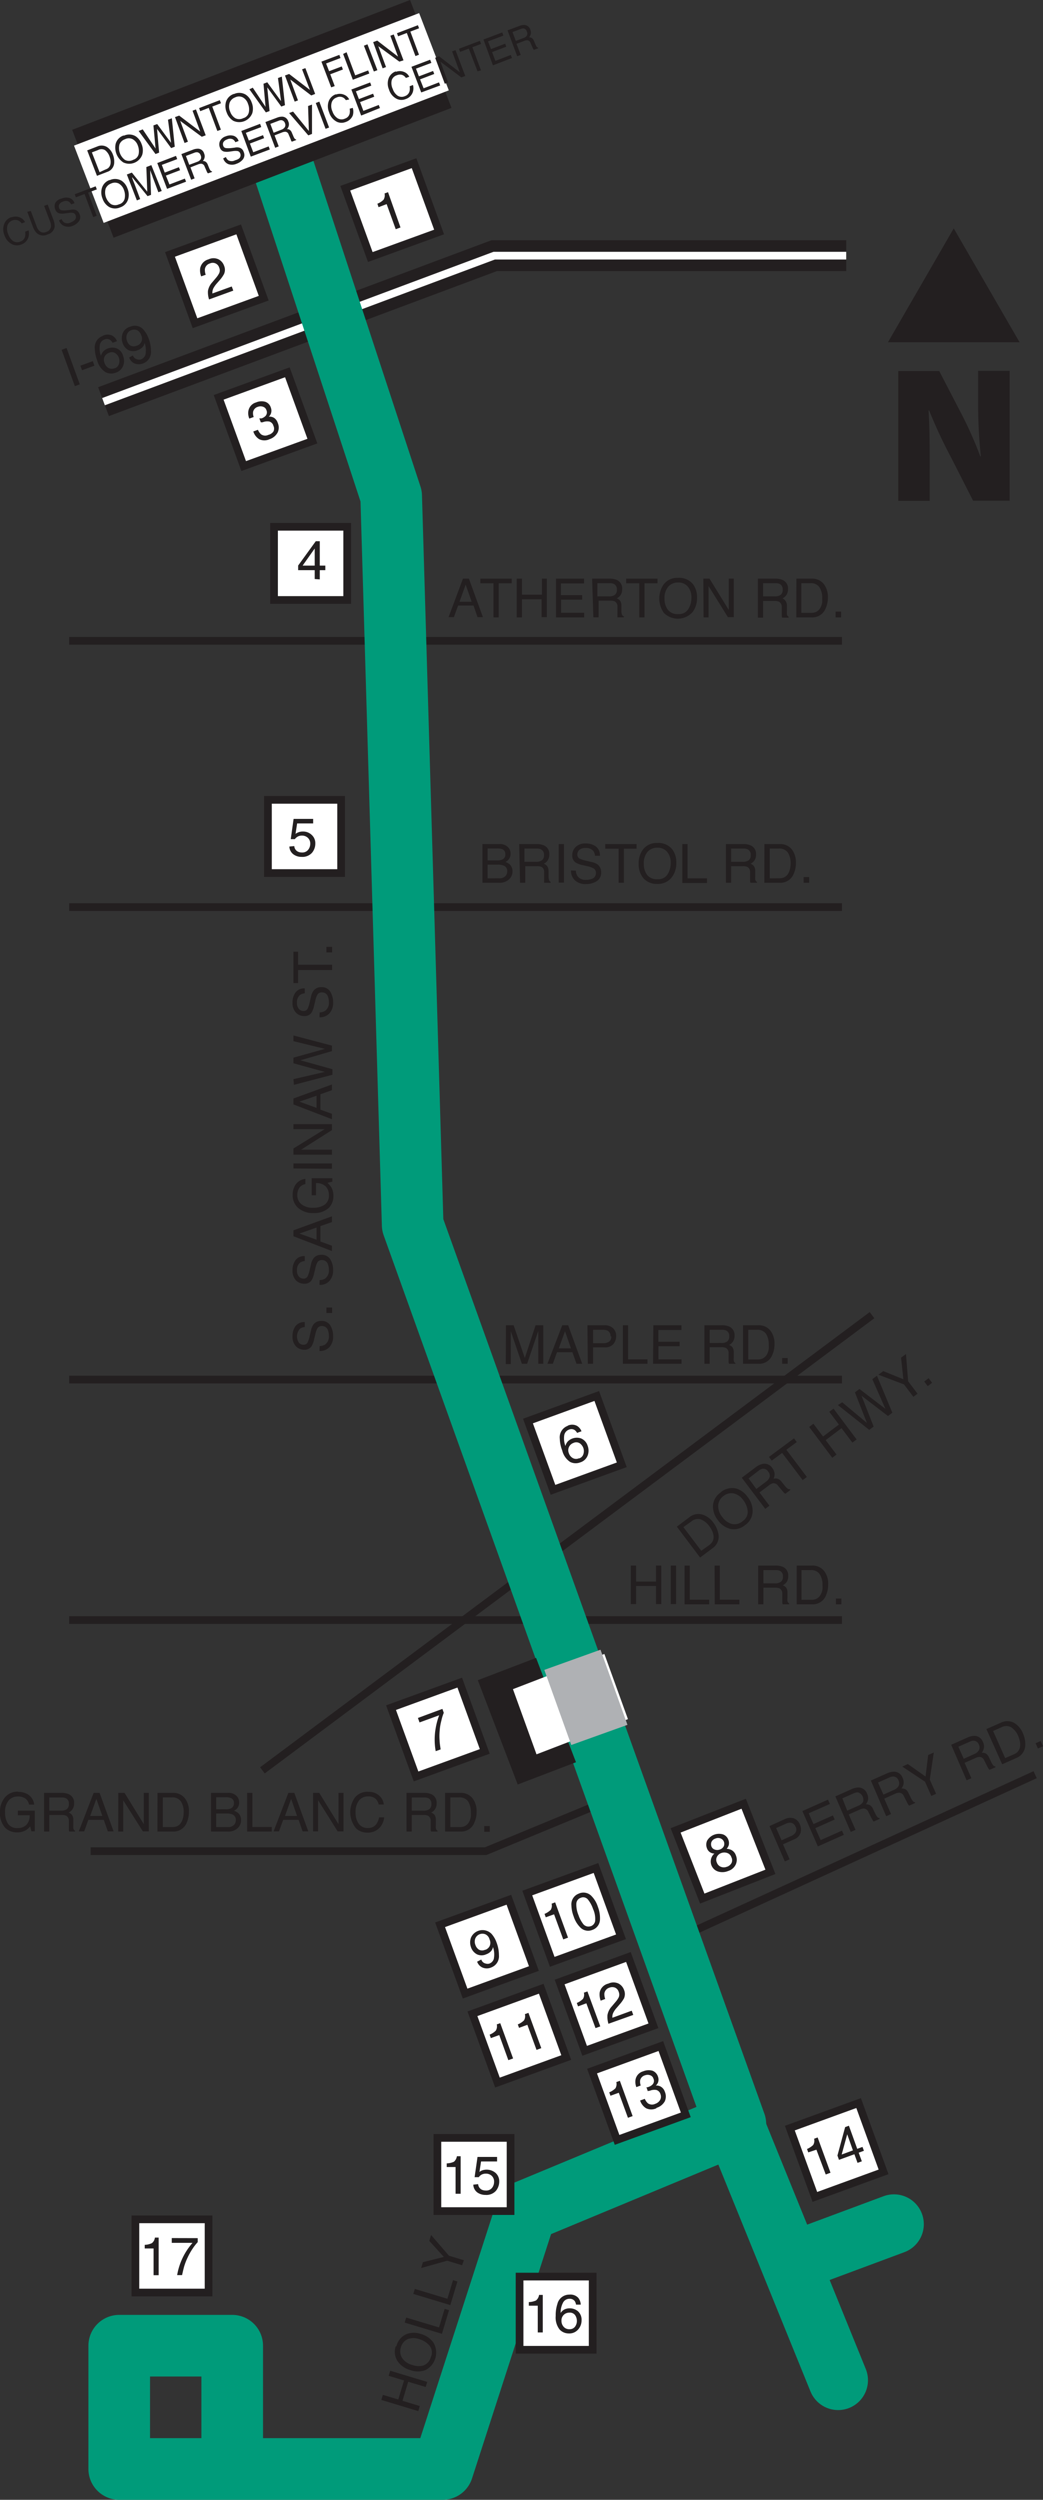 <svg xmlns="http://www.w3.org/2000/svg" xmlns:xlink="http://www.w3.org/1999/xlink" viewBox="0 0 135.42 324.44"><rect x="0" y="0" width="135.42" height="324.44" fill="#333333" stroke="none"/><defs><style>.cls-1,.cls-10,.cls-2,.cls-4,.cls-5,.cls-6,.cls-8{fill:none;}.cls-10,.cls-2,.cls-4,.cls-7,.cls-8{stroke:#231f20;}.cls-10,.cls-11,.cls-2,.cls-4,.cls-5,.cls-7,.cls-8{stroke-miterlimit:3.86;}.cls-11,.cls-3{fill:#231f20;}.cls-4{stroke-width:4px;}.cls-5{stroke:#fff;}.cls-12,.cls-6{stroke:#009b7a;stroke-linecap:round;stroke-linejoin:round;}.cls-6{stroke-width:8px;}.cls-12,.cls-7,.cls-9{fill:#fff;}.cls-8{stroke-width:15px;}.cls-10{stroke-width:8.1px;}.cls-11{stroke:#afb1b4;}.cls-11,.cls-12{stroke-width:7.75px;}.cls-13{clip-path:url(#clip-path);}</style><clipPath id="clip-path"><rect class="cls-1" x="115.29" y="29.64" width="17.09" height="35.34"/></clipPath></defs><title>Map-8_web</title><g id="Layer_2" data-name="Layer 2"><g id="Layer_1-2" data-name="Layer 1"><line class="cls-2" x1="8.98" y1="83.17" x2="109.32" y2="83.17"/><line class="cls-2" x1="8.98" y1="117.73" x2="109.32" y2="117.73"/><line class="cls-2" x1="8.98" y1="179.05" x2="109.32" y2="179.05"/><line class="cls-2" x1="8.98" y1="210.26" x2="109.32" y2="210.26"/><line class="cls-2" x1="113.22" y1="170.69" x2="34.07" y2="229.77"/><polyline class="cls-2" points="11.77 240.26 63.05 240.26 79.22 233.57"/><path class="cls-3" d="M85.31,109.41a2.29,2.29,0,0,1,2,.86,2.77,2.77,0,0,1,.5,1.7,3,3,0,0,1-.57,1.87,2.25,2.25,0,0,1-1.91.88,2.28,2.28,0,0,1-1.82-.77,2.84,2.84,0,0,1-.59-1.86,3,3,0,0,1,.5-1.75,2.18,2.18,0,0,1,1.92-.93Zm.07,4.7a1.41,1.41,0,0,0,1.3-.64,2.75,2.75,0,0,0,.4-1.49,2.09,2.09,0,0,0-.46-1.42,1.58,1.58,0,0,0-1.27-.54,1.67,1.67,0,0,0-1.27.53,2.27,2.27,0,0,0-.49,1.58,2.31,2.31,0,0,0,.42,1.41,1.59,1.59,0,0,0,1.37.57Z"/><path class="cls-3" d="M88.59,109.55h.68V114h2.52v.6h-3.2Z"/><path class="cls-3" d="M94.25,109.55h2.28a2.24,2.24,0,0,1,.93.17,1.18,1.18,0,0,1,.7,1.18,1.24,1.24,0,0,1-.71,1.2,1,1,0,0,1,.44.32,1.1,1.1,0,0,1,.17.63l0,.67a2.83,2.83,0,0,0,0,.43.42.42,0,0,0,.22.31v.11h-.83a.38.38,0,0,1-.06-.17q0-.11,0-.39l0-.84a.72.72,0,0,0-.36-.66,1.45,1.45,0,0,0-.59-.09H94.93v2.15h-.68Zm2.21,2.3a1.25,1.25,0,0,0,.74-.19.8.8,0,0,0,.27-.69.75.75,0,0,0-.38-.73,1.2,1.2,0,0,0-.54-.11H94.93v1.72Z"/><path class="cls-3" d="M99.25,109.55h2a1.89,1.89,0,0,1,1.59.73,2.79,2.79,0,0,1,.5,1.7,3.39,3.39,0,0,1-.3,1.45,1.83,1.83,0,0,1-1.8,1.14h-2Zm1.88,4.44a1.71,1.71,0,0,0,.55-.07,1.26,1.26,0,0,0,.64-.51,2.31,2.31,0,0,0,.28-.78,2.55,2.55,0,0,0,.05-.53,2.51,2.51,0,0,0-.36-1.45,1.34,1.34,0,0,0-1.17-.52H99.94V114Z"/><path class="cls-3" d="M104.34,113.83h.72v.74h-.72Z"/><line class="cls-2" x1="88.14" y1="251.51" x2="134.4" y2="230.33"/><polyline class="cls-1" points="56.48 320.34 97.48 320.34 97.48 281.34"/><polyline class="cls-4" points="13.44 52.13 64.17 33.18 109.87 33.18"/><polyline class="cls-5" points="13.44 52.13 64.17 33.18 109.87 33.18"/><polyline class="cls-6" points="34.91 16.09 50.79 64.39 53.58 158.98 95.48 275.68 68.31 286.97 57.48 320.44 15.48 320.44 15.48 304.44 30.15 304.44 30.15 319.11"/><polygon class="cls-7" points="102.55 276.2 111.48 272.95 114.72 281.88 105.8 285.13 102.55 276.2 102.55 276.2"/><path class="cls-3" d="M104.94,279.35l-.16-.44a2.59,2.59,0,0,0,.8-.52,1.07,1.07,0,0,0,.12-.81l.46-.17,1.67,4.58-.62.23L106,279Z"/><path class="cls-3" d="M111.34,280.71l-.41-1.12-2,.73-.2-.56,1-3.69.49-.18,1.08,3,.68-.25.19.5-.68.25.41,1.12Zm-.6-1.62L110,277l-.72,2.63Z"/><path class="cls-3" d="M60.11,75.1h.77l1.82,5H62l-.52-1.51h-2l-.55,1.51h-.69Zm1.13,3-.78-2.22-.8,2.22Z"/><path class="cls-3" d="M66.44,75.1v.6H64.75v4.43h-.68V75.7h-1.7v-.6Z"/><path class="cls-3" d="M67.09,75.1h.68v2.08h2.59V75.1H71v5h-.68V77.78H67.77v2.35h-.68Z"/><path class="cls-3" d="M72.19,75.1h3.64v.62h-3v1.52h2.76v.59H72.85v1.7h3v.6H72.19Z"/><path class="cls-3" d="M76.88,75.1h2.28a2.31,2.31,0,0,1,.93.17,1.2,1.2,0,0,1,.69,1.19,1.4,1.4,0,0,1-.18.74,1.45,1.45,0,0,1-.52.46,1.06,1.06,0,0,1,.44.31,1.11,1.11,0,0,1,.16.63l0,.68a1.53,1.53,0,0,0,.05.43A.41.41,0,0,0,81,80v.12h-.83a.69.69,0,0,1,0-.17,2.22,2.22,0,0,1,0-.4l0-.84a.72.72,0,0,0-.36-.66,1.42,1.42,0,0,0-.59-.09h-1.5v2.16h-.68Zm2.21,2.3a1.22,1.22,0,0,0,.73-.19.77.77,0,0,0,.27-.69.74.74,0,0,0-.38-.73,1.16,1.16,0,0,0-.54-.1H77.56V77.4Z"/><path class="cls-3" d="M85.37,75.1v.6H83.68v4.43H83V75.7H81.3v-.6Z"/><path class="cls-3" d="M88,75a2.3,2.3,0,0,1,2,.85,2.82,2.82,0,0,1,.5,1.71,3,3,0,0,1-.57,1.87,2.56,2.56,0,0,1-3.74.11,3.24,3.24,0,0,1-.08-3.61A2.18,2.18,0,0,1,88,75Zm.07,4.7a1.42,1.42,0,0,0,1.3-.65,2.71,2.71,0,0,0,.4-1.48,2.12,2.12,0,0,0-.46-1.43,1.58,1.58,0,0,0-1.27-.54,1.64,1.64,0,0,0-1.27.54,2.23,2.23,0,0,0-.49,1.58,2.3,2.3,0,0,0,.42,1.4,1.57,1.57,0,0,0,1.37.58Z"/><path class="cls-3" d="M91.32,75.1h.8l2.5,4.06V75.1h.65v5h-.76L92,76.07v4.06h-.65Z"/><path class="cls-3" d="M98.4,75.1h2.28a2.24,2.24,0,0,1,.93.17,1.19,1.19,0,0,1,.7,1.19,1.31,1.31,0,0,1-.19.74,1.37,1.37,0,0,1-.52.46A1,1,0,0,1,102,78a1.1,1.1,0,0,1,.17.63l0,.68a3,3,0,0,0,0,.43.4.4,0,0,0,.22.3v.12h-.83a.43.43,0,0,1-.06-.17c0-.07,0-.2,0-.4l0-.84a.74.74,0,0,0-.36-.66,1.45,1.45,0,0,0-.59-.09H99.08v2.16H98.4Zm2.21,2.3a1.25,1.25,0,0,0,.74-.19.77.77,0,0,0,.27-.69.76.76,0,0,0-.38-.73,1.21,1.21,0,0,0-.54-.1H99.08V77.4Z"/><path class="cls-3" d="M103.4,75.1h2a1.9,1.9,0,0,1,1.59.74,2.77,2.77,0,0,1,.5,1.7,3.37,3.37,0,0,1-.3,1.44,1.84,1.84,0,0,1-1.8,1.15h-2Zm1.88,4.44a1.71,1.71,0,0,0,.55-.07,1.26,1.26,0,0,0,.64-.51,2.16,2.16,0,0,0,.28-.78,3.38,3.38,0,0,0,0-.53,2.47,2.47,0,0,0-.36-1.44,1.31,1.31,0,0,0-1.17-.52h-1.18v3.85Z"/><path class="cls-3" d="M108.49,79.38h.72v.75h-.72Z"/><polygon class="cls-7" points="76.87 268.8 85.8 265.55 89.04 274.48 80.12 277.73 76.87 268.8 76.87 268.8"/><path class="cls-3" d="M79.26,272l-.16-.44a2.59,2.59,0,0,0,.8-.52,1.07,1.07,0,0,0,.12-.81l.46-.17,1.66,4.58-.61.22-1.19-3.25Z"/><path class="cls-3" d="M85.23,273.62a1.53,1.53,0,0,1-1.35,0,1.83,1.83,0,0,1-.77-1l.61-.22a1.6,1.6,0,0,0,.4.58.94.94,0,0,0,.95.07,1.15,1.15,0,0,0,.64-.51.88.88,0,0,0,.05-.73.8.8,0,0,0-.54-.56,1.56,1.56,0,0,0-.87.11l-.12,0-.12.05-.18-.51.15,0,.13-.05a1.25,1.25,0,0,0,.5-.3.67.67,0,0,0,.13-.77.65.65,0,0,0-.43-.44.94.94,0,0,0-.64,0,.87.87,0,0,0-.66.68,1.47,1.47,0,0,0,.08.65l-.57.21a1.91,1.91,0,0,1-.11-.95,1.37,1.37,0,0,1,1-1.1,1.82,1.82,0,0,1,1.2-.08,1.2,1.2,0,0,1,.72.77,1.08,1.08,0,0,1,0,.77,1.13,1.13,0,0,1-.28.39,1.07,1.07,0,0,1,.71.18,1.19,1.19,0,0,1,.46.62,1.54,1.54,0,0,1,0,1.23,1.82,1.82,0,0,1-1.08.86Z"/><polygon class="cls-7" points="72.66 257.24 81.59 253.99 84.84 262.92 75.91 266.17 72.66 257.24 72.66 257.24"/><path class="cls-3" d="M75.05,260.4l-.16-.44a2.58,2.58,0,0,0,.8-.53,1.05,1.05,0,0,0,.12-.81l.46-.16L77.94,263l-.62.22L76.13,260Z"/><path class="cls-3" d="M79,262.66a3.05,3.05,0,0,1-.13-1.13,2.2,2.2,0,0,1,.54-1.1l.49-.58a3,3,0,0,0,.43-.62.89.89,0,0,0,0-.71.87.87,0,0,0-.47-.55,1,1,0,0,0-.73,0,.93.93,0,0,0-.66.75,1.83,1.83,0,0,0,.11.72l-.59.22a2.31,2.31,0,0,1-.13-1.06A1.48,1.48,0,0,1,79,257.44a1.52,1.52,0,0,1,1.31,0,1.49,1.49,0,0,1,.71.82,1.38,1.38,0,0,1,0,1.09,4.27,4.27,0,0,1-.61.84l-.35.41a2.66,2.66,0,0,0-.37.51,1.23,1.23,0,0,0-.18.77l2.51-.92.2.55L79,262.66Z"/><polygon class="cls-7" points="61.34 261.36 70.27 258.11 73.52 267.04 64.59 270.29 61.34 261.36 61.34 261.36"/><path class="cls-3" d="M63.73,264.52l-.16-.45a2.31,2.31,0,0,0,.8-.52,1.09,1.09,0,0,0,.13-.81l.45-.16,1.67,4.58-.62.22-1.18-3.26Z"/><path class="cls-3" d="M67.39,263.19l-.16-.45a2.42,2.42,0,0,0,.8-.52,1.05,1.05,0,0,0,.12-.81l.46-.17,1.67,4.58-.62.23-1.19-3.26Z"/><polygon class="cls-7" points="68.46 245.69 77.38 242.44 80.63 251.37 71.7 254.62 68.46 245.69 68.46 245.69"/><path class="cls-3" d="M70.86,248.84l-.16-.44a2.59,2.59,0,0,0,.8-.52,1.07,1.07,0,0,0,.12-.81l.46-.17,1.67,4.58-.62.23-1.19-3.26Z"/><path class="cls-3" d="M75.18,245.75a1.45,1.45,0,0,1,1.56.27,3.48,3.48,0,0,1,.88,1.44,4.1,4.1,0,0,1,.28,1.66,1.46,1.46,0,0,1-1,1.36,1.42,1.42,0,0,1-1.5-.27,3.49,3.49,0,0,1-.92-1.49,4.22,4.22,0,0,1-.29-1.42,1.48,1.48,0,0,1,1-1.55ZM76.7,250a.87.87,0,0,0,.57-.66,3.11,3.11,0,0,0-.27-1.58,4,4,0,0,0-.66-1.22.79.79,0,0,0-.94-.23.83.83,0,0,0-.57.75,3.48,3.48,0,0,0,.28,1.5,3.83,3.83,0,0,0,.56,1.08.87.87,0,0,0,1,.36Z"/><polygon class="cls-7" points="57.14 249.81 66.07 246.56 69.32 255.49 60.39 258.74 57.14 249.81 57.14 249.81"/><path class="cls-3" d="M62.49,254.32a.76.76,0,0,0,.61.53.81.81,0,0,0,.43,0,.94.94,0,0,0,.58-.6,3,3,0,0,0-.1-1.55,1.09,1.09,0,0,1-.32.6,1.53,1.53,0,0,1-.56.34,1.41,1.41,0,0,1-1.21,0,1.62,1.62,0,0,1-.77-.92,1.82,1.82,0,0,1,0-1.24,1.64,1.64,0,0,1,2.67-.49,3.4,3.4,0,0,1,.67,1.17,4.55,4.55,0,0,1,.29,1.59,1.55,1.55,0,0,1-1,1.6,1.42,1.42,0,0,1-1.16,0,1.28,1.28,0,0,1-.67-.75Zm.53-1.26a1,1,0,0,0,.54-.46,1,1,0,0,0,0-.89,1,1,0,0,0-.53-.66,1,1,0,0,0-1.31.52,1.12,1.12,0,0,0,0,.84,1.16,1.16,0,0,0,.48.64.9.9,0,0,0,.79,0Z"/><polygon class="cls-7" points="68.55 184.43 77.48 181.18 80.73 190.11 71.8 193.36 68.55 184.43 68.55 184.43"/><path class="cls-3" d="M73.68,185.05a1.35,1.35,0,0,1,1.22,0,1.4,1.4,0,0,1,.6.71l-.57.21a1.2,1.2,0,0,0-.32-.37.77.77,0,0,0-.74-.05.94.94,0,0,0-.61.72,2.78,2.78,0,0,0,.15,1.4,1.4,1.4,0,0,1,.34-.62,1.65,1.65,0,0,1,.57-.35,1.63,1.63,0,0,1,1.15,0,1.51,1.51,0,0,1,.83.95,1.77,1.77,0,0,1,0,1.26,1.5,1.5,0,0,1-1,.9,1.58,1.58,0,0,1-1.29-.08A2.47,2.47,0,0,1,73,188.26a4.51,4.51,0,0,1-.32-1.53,1.58,1.58,0,0,1,1.05-1.68Zm1.49,4.24a.83.83,0,0,0,.57-.55,1.26,1.26,0,0,0,0-.81,1.33,1.33,0,0,0-.45-.6.86.86,0,0,0-.85-.05,1,1,0,0,0-.58,1.33,1.14,1.14,0,0,0,.53.64.91.91,0,0,0,.81,0Z"/><polygon class="cls-7" points="50.77 221.63 59.69 218.38 62.94 227.31 54.02 230.56 50.77 221.63 50.77 221.63"/><path class="cls-3" d="M57.44,221.79l.18.51a5.69,5.69,0,0,0-.31,1,7.08,7.08,0,0,0-.23,1.39,7.7,7.7,0,0,0,0,1.25c0,.23.06.6.13,1.11l-.64.23a8.47,8.47,0,0,1,0-3,8.87,8.87,0,0,1,.45-1.66l-2.55.93-.21-.58Z"/><polygon class="cls-7" points="34.79 103.81 44.29 103.81 44.29 113.31 34.79 113.31 34.79 103.81 34.79 103.81"/><path class="cls-3" d="M38.21,109.81a.85.85,0,0,0,.49.73,1.12,1.12,0,0,0,.5.1.94.94,0,0,0,.81-.35,1.23,1.23,0,0,0,.27-.77,1,1,0,0,0-.32-.79,1.08,1.08,0,0,0-.75-.28,1.13,1.13,0,0,0-.54.12,1.26,1.26,0,0,0-.39.34l-.53,0,.37-2.63h2.54v.59H38.58l-.21,1.36a1.26,1.26,0,0,1,.33-.19,1.54,1.54,0,0,1,.63-.12,1.61,1.61,0,0,1,1.14.44,1.44,1.44,0,0,1,.47,1.1,1.86,1.86,0,0,1-.43,1.22,1.67,1.67,0,0,1-1.37.53,1.72,1.72,0,0,1-1.06-.34,1.32,1.32,0,0,1-.51-1Z"/><polygon class="cls-7" points="56.79 277.47 66.29 277.47 66.29 286.97 56.79 286.97 56.79 277.47 56.79 277.47"/><path class="cls-3" d="M58,281.25v-.47a2.55,2.55,0,0,0,.93-.21,1.15,1.15,0,0,0,.39-.72h.49v4.87h-.66v-3.47Z"/><path class="cls-3" d="M62.08,283.47a.88.88,0,0,0,.49.73,1.19,1.19,0,0,0,.51.1.94.94,0,0,0,.81-.35,1.26,1.26,0,0,0,.26-.77,1,1,0,0,0-.31-.79,1.08,1.08,0,0,0-.75-.28,1.2,1.2,0,0,0-.55.12,1.12,1.12,0,0,0-.38.34l-.54,0,.38-2.63h2.54v.59H62.46l-.21,1.36a1.58,1.58,0,0,1,.32-.19,1.79,1.79,0,0,1,1.78.32,1.45,1.45,0,0,1,.47,1.1,1.91,1.91,0,0,1-.43,1.22,1.66,1.66,0,0,1-1.37.53,1.78,1.78,0,0,1-1.06-.33,1.32,1.32,0,0,1-.51-1Z"/><polygon class="cls-7" points="67.46 295.47 76.95 295.47 76.95 304.97 67.46 304.97 67.46 295.47 67.46 295.47"/><path class="cls-3" d="M68.66,299.25v-.47a2.44,2.44,0,0,0,.93-.21,1.11,1.11,0,0,0,.4-.72h.48v4.87h-.65v-3.47Z"/><path class="cls-3" d="M73.93,297.81a1.38,1.38,0,0,1,1.15.42,1.47,1.47,0,0,1,.32.88h-.61a1.17,1.17,0,0,0-.17-.46.8.8,0,0,0-.68-.3.93.93,0,0,0-.82.47,2.79,2.79,0,0,0-.33,1.37,1.33,1.33,0,0,1,.53-.47,1.51,1.51,0,0,1,.65-.13,1.63,1.63,0,0,1,1.08.39,1.47,1.47,0,0,1,.46,1.17,1.76,1.76,0,0,1-.44,1.18,1.51,1.51,0,0,1-1.24.52,1.61,1.61,0,0,1-1.18-.52,2.53,2.53,0,0,1-.5-1.76,4.71,4.71,0,0,1,.22-1.55,1.58,1.58,0,0,1,1.56-1.21Zm0,4.49a.86.86,0,0,0,.73-.33,1.24,1.24,0,0,0,.24-.77,1.32,1.32,0,0,0-.22-.71.84.84,0,0,0-.78-.34,1,1,0,0,0-1,1.05,1.12,1.12,0,0,0,.28.78.94.94,0,0,0,.75.32Z"/><polygon class="cls-7" points="28.39 51.57 37.31 48.32 40.56 57.25 31.64 60.49 28.39 51.57 28.39 51.57"/><path class="cls-3" d="M35,57a1.54,1.54,0,0,1-1.35,0,1.8,1.8,0,0,1-.76-1l.6-.22a1.57,1.57,0,0,0,.41.59.92.92,0,0,0,.94.07A1.09,1.09,0,0,0,35.5,56a.81.81,0,0,0,0-.73.77.77,0,0,0-.53-.56,1.58,1.58,0,0,0-.88.1l-.11,0-.12,0-.19-.51.16,0,.13,0a1.33,1.33,0,0,0,.5-.3.69.69,0,0,0,.13-.77.67.67,0,0,0-.44-.44.94.94,0,0,0-.64,0,.88.88,0,0,0-.65.67,1.37,1.37,0,0,0,.08.66l-.57.21a1.81,1.81,0,0,1-.12-1,1.39,1.39,0,0,1,1-1.1,1.76,1.76,0,0,1,1.2-.08,1.14,1.14,0,0,1,.72.77,1.08,1.08,0,0,1,0,.77,1,1,0,0,1-.27.39,1.08,1.08,0,0,1,.71.17,1.25,1.25,0,0,1,.45.63,1.5,1.5,0,0,1,0,1.23A1.82,1.82,0,0,1,35,57Z"/><polygon class="cls-7" points="35.58 68.37 45.08 68.37 45.08 77.87 35.58 77.87 35.58 68.37 35.58 68.37"/><polygon class="cls-7" points="17.58 288.04 27.08 288.04 27.08 297.54 17.58 297.54 17.58 288.04 17.58 288.04"/><path class="cls-3" d="M18.79,291.82v-.47a2.32,2.32,0,0,0,.93-.22,1.06,1.06,0,0,0,.39-.72h.49v4.88h-.66v-3.47Z"/><path class="cls-3" d="M25.67,290.48V291a6.75,6.75,0,0,0-.63.8,8.54,8.54,0,0,0-.69,1.22,8.08,8.08,0,0,0-.45,1.17c-.06.22-.15.59-.26,1.09H23a8.47,8.47,0,0,1,1-2.79,8.8,8.8,0,0,1,1-1.4h-2.7v-.62Z"/><polygon class="cls-7" points="22.07 33.02 30.99 29.77 34.24 38.7 25.32 41.95 22.07 33.02 22.07 33.02"/><path class="cls-3" d="M27.15,38.88A3,3,0,0,1,27,37.76a2.17,2.17,0,0,1,.54-1.1l.49-.58a3.05,3.05,0,0,0,.43-.63.88.88,0,0,0,0-.71.87.87,0,0,0-1.2-.55.91.91,0,0,0-.66.75,1.88,1.88,0,0,0,.11.72l-.59.21a2.16,2.16,0,0,1-.13-1.06,1.49,1.49,0,0,1,1.08-1.15,1.52,1.52,0,0,1,1.31,0,1.49,1.49,0,0,1,.71.82,1.35,1.35,0,0,1,0,1.08,4.27,4.27,0,0,1-.61.85l-.35.4a3.47,3.47,0,0,0-.37.51,1.25,1.25,0,0,0-.18.77l2.51-.91.2.54-3.16,1.15Z"/><polygon class="cls-7" points="44.83 24.43 53.76 21.18 57.01 30.11 48.08 33.36 44.83 24.43 44.83 24.43"/><path class="cls-3" d="M49.15,26.89,49,26.44a2.31,2.31,0,0,0,.8-.52,1.11,1.11,0,0,0,.13-.81l.45-.17L52,29.52l-.62.23-1.18-3.26Z"/><path class="cls-3" d="M62.64,109.55h2.17a1.44,1.44,0,0,1,1.26.53,1.15,1.15,0,0,1,.22.71,1.12,1.12,0,0,1-.27.78,1.19,1.19,0,0,1-.4.3,1.81,1.81,0,0,1,.58.33,1.22,1.22,0,0,1,.34.9,1.35,1.35,0,0,1-.31.88,1.73,1.73,0,0,1-1.45.59H62.64Zm1.92,2.12a1.51,1.51,0,0,0,.67-.12.67.67,0,0,0,.38-.67.66.66,0,0,0-.4-.67,2,2,0,0,0-.68-.09H63.31v1.55Zm.23,2.32a1.05,1.05,0,0,0,.9-.36,1,1,0,0,0,.17-.56.74.74,0,0,0-.5-.74,1.84,1.84,0,0,0-.69-.11H63.31V114Z"/><path class="cls-3" d="M67.41,109.55h2.28a2.24,2.24,0,0,1,.93.17,1.19,1.19,0,0,1,.7,1.18,1.37,1.37,0,0,1-.19.74,1.3,1.3,0,0,1-.52.46,1.07,1.07,0,0,1,.44.32,1.1,1.1,0,0,1,.17.63l0,.67a1.94,1.94,0,0,0,.05.43.42.42,0,0,0,.22.31v.11h-.84a.58.58,0,0,1,0-.17c0-.07,0-.2,0-.39l0-.84a.69.69,0,0,0-.35-.66,1.51,1.51,0,0,0-.6-.09h-1.5v2.15h-.68Zm2.21,2.3a1.22,1.22,0,0,0,.73-.19.77.77,0,0,0,.28-.69.75.75,0,0,0-.38-.73,1.22,1.22,0,0,0-.55-.11H68.09v1.72Z"/><path class="cls-3" d="M72.54,109.55h.68v5h-.68Z"/><path class="cls-3" d="M74.77,113a1.34,1.34,0,0,0,.2.69,1.24,1.24,0,0,0,1.14.5,1.87,1.87,0,0,0,.68-.11.76.76,0,0,0,.58-.75.66.66,0,0,0-.25-.59,2.63,2.63,0,0,0-.78-.3l-.66-.15a3,3,0,0,1-.92-.33,1.05,1.05,0,0,1-.46-.94,1.45,1.45,0,0,1,.46-1.11,1.78,1.78,0,0,1,1.29-.44,2.22,2.22,0,0,1,1.3.38,1.4,1.4,0,0,1,.54,1.22h-.64a1.26,1.26,0,0,0-.21-.62,1.2,1.2,0,0,0-1-.39,1.17,1.17,0,0,0-.83.25.81.81,0,0,0-.25.59.58.58,0,0,0,.29.54,4.45,4.45,0,0,0,.89.28l.68.16a2,2,0,0,1,.76.31,1.22,1.22,0,0,1,.47,1,1.28,1.28,0,0,1-.6,1.19,2.57,2.57,0,0,1-1.37.36,2,2,0,0,1-1.43-.48,1.65,1.65,0,0,1-.51-1.29Z"/><path class="cls-3" d="M82.65,109.55v.6H81v4.42h-.68v-4.42H78.58v-.6Z"/><path class="cls-3" d="M65.69,172h1l1.45,4.25L69.54,172h1v5h-.65v-3c0-.1,0-.27,0-.51v-.76L68.44,177h-.68l-1.44-4.23v.15c0,.13,0,.31,0,.57s0,.43,0,.55v3h-.65Z"/><path class="cls-3" d="M73,172h.77l1.82,5h-.74l-.53-1.5h-2l-.54,1.5h-.7Zm1.13,3-.77-2.22L72.55,175Z"/><path class="cls-3" d="M76.27,172h2.25a1.52,1.52,0,0,1,1.07.38,1.35,1.35,0,0,1,.41,1.06,1.6,1.6,0,0,1-.36,1,1.39,1.39,0,0,1-1.12.43H77V177h-.68Zm3,1.45a.78.78,0,0,0-.41-.76,1.51,1.51,0,0,0-.62-.1H77v1.74h1.34a1.27,1.27,0,0,0,.74-.2.77.77,0,0,0,.29-.68Z"/><path class="cls-3" d="M80.87,172h.68v4.43h2.52V177h-3.2Z"/><path class="cls-3" d="M84.83,172h3.65v.62h-3v1.52h2.76v.58H85.49v1.71h3V177h-3.7Z"/><path class="cls-3" d="M91.46,172h2.29a2.31,2.31,0,0,1,.93.17,1.19,1.19,0,0,1,.69,1.19,1.27,1.27,0,0,1-.71,1.2,1,1,0,0,1,.45.31,1.2,1.2,0,0,1,.16.63l0,.68a2,2,0,0,0,0,.42.42.42,0,0,0,.22.31V177h-.83a1.38,1.38,0,0,1-.06-.16c0-.07,0-.2,0-.4l0-.84a.72.72,0,0,0-.36-.66,1.42,1.42,0,0,0-.59-.09H92.14V177h-.68Zm2.21,2.3a1.25,1.25,0,0,0,.74-.19.8.8,0,0,0,.27-.69.75.75,0,0,0-.38-.73,1.16,1.16,0,0,0-.54-.1H92.14v1.71Z"/><path class="cls-3" d="M96.47,172h2a1.9,1.9,0,0,1,1.59.74,2.77,2.77,0,0,1,.5,1.7,3.37,3.37,0,0,1-.3,1.44A1.81,1.81,0,0,1,98.47,177h-2Zm1.87,4.44a1.67,1.67,0,0,0,.55-.07,1.26,1.26,0,0,0,.64-.51,2,2,0,0,0,.28-.78,2.55,2.55,0,0,0,0-.53,2.53,2.53,0,0,0-.36-1.45,1.33,1.33,0,0,0-1.17-.51H97.15v3.85Z"/><path class="cls-3" d="M101.55,176.26h.72V177h-.72Z"/><path class="cls-3" d="M49.51,311.48l.2-.66,2,.6.75-2.47-2-.6.2-.66,4.81,1.45-.2.66L53,309.12l-.74,2.47,2.24.68-.19.66Z"/><path class="cls-3" d="M51.46,304.54a2.28,2.28,0,0,1,1.39-1.63,2.75,2.75,0,0,1,1.77,0A3,3,0,0,1,56.25,304a2.54,2.54,0,0,1-1,3.6,2.85,2.85,0,0,1-2,0,3,3,0,0,1-1.52-1,2.2,2.2,0,0,1-.34-2.11Zm4.52,1.3a1.45,1.45,0,0,0-.24-1.44,2.76,2.76,0,0,0-1.31-.81,2.13,2.13,0,0,0-1.5,0,1.61,1.61,0,0,0-.88,1.06,1.63,1.63,0,0,0,.15,1.37,2.22,2.22,0,0,0,1.37.93A2.28,2.28,0,0,0,55,307a1.58,1.58,0,0,0,.95-1.14Z"/><path class="cls-3" d="M52.54,301.44l.2-.65L57,302.07l.73-2.41.57.17-.92,3.07Z"/><path class="cls-3" d="M53.66,297.72l.2-.65,4.23,1.28.73-2.42.57.18-.92,3.06Z"/><path class="cls-3" d="M54.68,294.36l.23-.76,2.72-.68-1.89-2.08.23-.77,2.32,2.69,1.94.59L60,294l-1.94-.59Z"/><path class="cls-3" d="M81.9,203.19h.69v2.08h2.58v-2.08h.69v5h-.69v-2.35H82.59v2.35H81.9Z"/><path class="cls-3" d="M87.09,203.19h.69v5h-.69Z"/><path class="cls-3" d="M88.88,203.19h.68v4.43h2.52v.6h-3.2Z"/><path class="cls-3" d="M92.78,203.19h.68v4.43H96v.6h-3.2Z"/><path class="cls-3" d="M98.44,203.19h2.28a2.31,2.31,0,0,1,.93.17,1.2,1.2,0,0,1,.69,1.19,1.37,1.37,0,0,1-.18.74,1.41,1.41,0,0,1-.53.46,1,1,0,0,1,.45.31,1.11,1.11,0,0,1,.16.63l0,.68a2.16,2.16,0,0,0,0,.43.45.45,0,0,0,.22.3v.12h-.83a1.62,1.62,0,0,1-.06-.17c0-.07,0-.2,0-.4l0-.84a.72.72,0,0,0-.36-.66,1.42,1.42,0,0,0-.59-.09h-1.5v2.16h-.68Zm2.2,2.31a1.25,1.25,0,0,0,.74-.2.77.77,0,0,0,.27-.69.74.74,0,0,0-.38-.73,1.16,1.16,0,0,0-.54-.1H99.12v1.72Z"/><path class="cls-3" d="M103.44,203.19h2a1.89,1.89,0,0,1,1.59.74,2.7,2.7,0,0,1,.5,1.7,3.53,3.53,0,0,1-.29,1.44,1.83,1.83,0,0,1-1.8,1.15h-2Zm1.87,4.44a1.78,1.78,0,0,0,.56-.07,1.24,1.24,0,0,0,.63-.51,2.16,2.16,0,0,0,.29-.78,3.38,3.38,0,0,0,0-.53,2.47,2.47,0,0,0-.37-1.44,1.31,1.31,0,0,0-1.17-.52h-1.18v3.85Z"/><path class="cls-3" d="M108.53,207.47h.71v.75h-.71Z"/><path class="cls-3" d="M2.33,232.56a2.43,2.43,0,0,1,1.21.28,1.78,1.78,0,0,1,.9,1.37H3.77a1.25,1.25,0,0,0-.5-.8,1.67,1.67,0,0,0-1-.25,1.53,1.53,0,0,0-1.15.52,2.29,2.29,0,0,0-.46,1.56,2.57,2.57,0,0,0,.38,1.46,1.41,1.41,0,0,0,1.26.56,1.59,1.59,0,0,0,1.1-.39,1.71,1.71,0,0,0,.45-1.28H2.32V235h2.2v2.68H4.08l-.16-.64a2.54,2.54,0,0,1-.6.52,2.24,2.24,0,0,1-1.12.26,2.18,2.18,0,0,1-1.51-.58,2.77,2.77,0,0,1-.69-2,2.89,2.89,0,0,1,.67-2,2.15,2.15,0,0,1,1.66-.71Z"/><path class="cls-3" d="M5.72,232.69H8a2.22,2.22,0,0,1,.92.17,1.18,1.18,0,0,1,.7,1.19,1.27,1.27,0,0,1-.71,1.2.94.94,0,0,1,.44.31,1.1,1.1,0,0,1,.17.63l0,.68a2.66,2.66,0,0,0,0,.42.42.42,0,0,0,.22.31v.11H9a.59.59,0,0,1-.06-.16c0-.07,0-.2,0-.4l0-.84a.72.72,0,0,0-.36-.66,1.42,1.42,0,0,0-.59-.09H6.4v2.15H5.72ZM7.93,235a1.25,1.25,0,0,0,.74-.19.8.8,0,0,0,.27-.69.75.75,0,0,0-.38-.73,1.18,1.18,0,0,0-.54-.1H6.4V235Z"/><path class="cls-3" d="M12.16,232.69h.77l1.82,5H14l-.53-1.5h-2l-.54,1.5h-.7Zm1.13,3-.78-2.22-.8,2.22Z"/><path class="cls-3" d="M15.36,232.69h.81l2.5,4.06v-4.06h.65v5h-.77L16,233.66v4.05h-.65Z"/><path class="cls-3" d="M20.45,232.69h2a1.87,1.87,0,0,1,1.58.74,2.7,2.7,0,0,1,.5,1.7,3.53,3.53,0,0,1-.29,1.44,1.83,1.83,0,0,1-1.8,1.14h-2Zm1.87,4.44a1.78,1.78,0,0,0,.56-.07,1.2,1.2,0,0,0,.63-.51,2.16,2.16,0,0,0,.29-.78,3.49,3.49,0,0,0,.05-.53,2.45,2.45,0,0,0-.37-1.45,1.32,1.32,0,0,0-1.16-.51H21.14v3.85Z"/><path class="cls-3" d="M27.4,232.69h2.17a1.44,1.44,0,0,1,1.26.53,1.2,1.2,0,0,1,.22.72,1.16,1.16,0,0,1-.27.78,1.33,1.33,0,0,1-.4.29,1.81,1.81,0,0,1,.58.33,1.23,1.23,0,0,1,.34.91,1.39,1.39,0,0,1-.31.88,1.72,1.72,0,0,1-1.45.58H27.4Zm1.92,2.13a1.51,1.51,0,0,0,.67-.12.69.69,0,0,0,.38-.68.64.64,0,0,0-.4-.66,1.71,1.71,0,0,0-.68-.1H28.07v1.56Zm.23,2.31a1.05,1.05,0,0,0,.9-.36.92.92,0,0,0,.17-.55.74.74,0,0,0-.5-.75,1.86,1.86,0,0,0-.69-.1H28.07v1.76Z"/><path class="cls-3" d="M32.09,232.69h.68v4.43h2.52v.59h-3.2Z"/><path class="cls-3" d="M37.44,232.69h.77l1.82,5h-.74l-.52-1.5h-2l-.55,1.5h-.7Zm1.13,3-.77-2.22-.8,2.22Z"/><path class="cls-3" d="M40.65,232.69h.8l2.5,4.06v-4.06h.65v5h-.76l-2.54-4.05v4.05h-.65Z"/><path class="cls-3" d="M47.79,232.56a2,2,0,0,1,1.46.5,1.75,1.75,0,0,1,.58,1.14h-.66a1.44,1.44,0,0,0-.44-.77,1.38,1.38,0,0,0-.93-.28,1.47,1.47,0,0,0-1.18.52,2.41,2.41,0,0,0-.45,1.6,2.35,2.35,0,0,0,.41,1.43,1.39,1.39,0,0,0,1.21.55,1.26,1.26,0,0,0,1.12-.58,2.19,2.19,0,0,0,.31-.8h.66a2.28,2.28,0,0,1-.58,1.33,2.08,2.08,0,0,1-1.6.65,2.11,2.11,0,0,1-1.45-.53,3.3,3.3,0,0,1-.19-4,2.09,2.09,0,0,1,1.73-.77Z"/><path class="cls-3" d="M52.78,232.69h2.29a2.31,2.31,0,0,1,.93.17,1.19,1.19,0,0,1,.69,1.19,1.27,1.27,0,0,1-.71,1.2,1,1,0,0,1,.45.31,1.2,1.2,0,0,1,.16.63l0,.68a2,2,0,0,0,0,.42.42.42,0,0,0,.22.31v.11h-.83a1.38,1.38,0,0,1-.06-.16c0-.07,0-.2,0-.4l0-.84a.72.72,0,0,0-.36-.66,1.42,1.42,0,0,0-.59-.09H53.46v2.15h-.68ZM55,235a1.25,1.25,0,0,0,.74-.19.8.8,0,0,0,.27-.69.75.75,0,0,0-.38-.73,1.16,1.16,0,0,0-.54-.1H53.46V235Z"/><path class="cls-3" d="M57.79,232.69h2a1.9,1.9,0,0,1,1.59.74,2.77,2.77,0,0,1,.5,1.7,3.37,3.37,0,0,1-.3,1.44,1.81,1.81,0,0,1-1.79,1.14h-2Zm1.87,4.44a1.67,1.67,0,0,0,.55-.07,1.23,1.23,0,0,0,.64-.51,2,2,0,0,0,.28-.78,2.55,2.55,0,0,0,0-.53,2.53,2.53,0,0,0-.36-1.45,1.33,1.33,0,0,0-1.17-.51H58.47v3.85Z"/><path class="cls-3" d="M62.87,237h.72v.74h-.72Z"/><path class="cls-3" d="M99.91,237l2-.91a1.59,1.59,0,0,1,1.14-.1,1.4,1.4,0,0,1,.81.81,1.61,1.61,0,0,1,.08,1.08,1.37,1.37,0,0,1-.85.85l-1.43.64.86,1.94-.62.28Zm3.37.08a.75.75,0,0,0-.68-.52,1.42,1.42,0,0,0-.6.15l-1.23.55.71,1.59,1.22-.55a1.24,1.24,0,0,0,.6-.48.78.78,0,0,0,0-.74Z"/><path class="cls-3" d="M104.18,235.05l3.32-1.48.25.56L105,235.34l.62,1.4,2.52-1.12.23.53-2.51,1.12.69,1.55,2.77-1.23.24.55-3.37,1.5Z"/><path class="cls-3" d="M108.46,233.15l2.08-.93a2.34,2.34,0,0,1,.92-.23,1.21,1.21,0,0,1,1.12.81,1.39,1.39,0,0,1,.13.75,1.5,1.5,0,0,1-.29.63,1,1,0,0,1,.53.11,1.07,1.07,0,0,1,.41.51l.29.6a2.37,2.37,0,0,0,.22.37.39.39,0,0,0,.33.19l0,.11-.76.34a.77.77,0,0,1-.12-.13c0-.06-.1-.18-.19-.35l-.38-.75a.71.71,0,0,0-.59-.46,1.5,1.5,0,0,0-.58.16l-1.38.61.88,2-.62.27Zm3,1.2a1.26,1.26,0,0,0,.59-.47,1,1,0,0,0-.67-1.26,1.24,1.24,0,0,0-.54.13l-1.47.65L110,235Z"/><path class="cls-3" d="M113.07,231.09l2.09-.93a2.31,2.31,0,0,1,.91-.22,1.19,1.19,0,0,1,1.12.8,1.33,1.33,0,0,1,.13.75,1.21,1.21,0,0,1-.29.63,1.13,1.13,0,0,1,.54.11,1.1,1.1,0,0,1,.4.51l.3.61a2.1,2.1,0,0,0,.22.37.41.41,0,0,0,.32.19l0,.1-.76.34a.51.51,0,0,1-.12-.13,2.27,2.27,0,0,1-.19-.35l-.38-.75a.71.71,0,0,0-.6-.45,1.33,1.33,0,0,0-.58.15l-1.37.62.88,2-.63.28Zm3,1.21a1.27,1.27,0,0,0,.59-.48.81.81,0,0,0,0-.74.73.73,0,0,0-.65-.51,1.14,1.14,0,0,0-.53.12l-1.48.66.7,1.57Z"/><path class="cls-3" d="M117.15,229.28l.72-.33,2.3,1.62.34-2.79.73-.33-.52,3.52.82,1.84-.62.28-.82-1.85Z"/><path class="cls-3" d="M123.5,226.45l2.09-.93a2.18,2.18,0,0,1,.92-.23,1.19,1.19,0,0,1,1.11.8,1.25,1.25,0,0,1,.13.75,1.36,1.36,0,0,1-.28.64,1.09,1.09,0,0,1,.53.1,1.18,1.18,0,0,1,.41.51l.29.61a2.37,2.37,0,0,0,.22.37.41.41,0,0,0,.32.19l0,.11-.76.33a.51.51,0,0,1-.12-.13,3.19,3.19,0,0,1-.19-.34l-.38-.75a.7.7,0,0,0-.59-.46,1.34,1.34,0,0,0-.58.16l-1.38.61.88,2-.62.27Zm3,1.2a1.27,1.27,0,0,0,.59-.48.78.78,0,0,0,0-.74.75.75,0,0,0-.64-.51,1.09,1.09,0,0,0-.54.13l-1.48.65.7,1.57Z"/><path class="cls-3" d="M128.07,224.41l1.84-.81a1.89,1.89,0,0,1,1.75,0,2.83,2.83,0,0,1,1.15,1.35,3.47,3.47,0,0,1,.31,1.44,1.84,1.84,0,0,1-1.18,1.78l-1.82.81Zm3.52,3.3a1.73,1.73,0,0,0,.48-.29,1.25,1.25,0,0,0,.37-.73,2,2,0,0,0-.06-.83,2.94,2.94,0,0,0-.16-.5,2.51,2.51,0,0,0-.93-1.18,1.33,1.33,0,0,0-1.27,0l-1.08.48,1.57,3.52Z"/><path class="cls-3" d="M134.46,226.25l.65-.29.31.68-.66.29Z"/><path class="cls-3" d="M41.5,174.7a1.41,1.41,0,0,0,.7-.19,1.28,1.28,0,0,0,.5-1.15,2,2,0,0,0-.11-.67.79.79,0,0,0-.76-.59.69.69,0,0,0-.59.25,2.48,2.48,0,0,0-.29.79l-.16.66a2.93,2.93,0,0,1-.33.91,1.06,1.06,0,0,1-.94.47,1.48,1.48,0,0,1-1.11-.46,1.78,1.78,0,0,1-.43-1.29,2.18,2.18,0,0,1,.38-1.31,1.4,1.4,0,0,1,1.21-.53v.64a1.22,1.22,0,0,0-.61.21,1.47,1.47,0,0,0-.14,1.84.77.77,0,0,0,.58.25.57.57,0,0,0,.54-.3,3.72,3.72,0,0,0,.28-.88l.16-.69a2.07,2.07,0,0,1,.32-.76,1.19,1.19,0,0,1,1-.46,1.29,1.29,0,0,1,1.19.59,2.6,2.6,0,0,1,.36,1.38,2,2,0,0,1-.48,1.43,1.65,1.65,0,0,1-1.29.5Z"/><path class="cls-3" d="M42.38,170.41v-.71h.74v.71Z"/><path class="cls-3" d="M41.5,166.14a1.41,1.41,0,0,0,.7-.19,1.28,1.28,0,0,0,.5-1.15,2,2,0,0,0-.11-.67.79.79,0,0,0-.76-.59.66.66,0,0,0-.59.25,2.48,2.48,0,0,0-.29.79l-.16.66a2.93,2.93,0,0,1-.33.91,1.05,1.05,0,0,1-.94.46,1.48,1.48,0,0,1-1.11-.45,1.81,1.81,0,0,1-.43-1.29,2.18,2.18,0,0,1,.38-1.31,1.37,1.37,0,0,1,1.21-.53v.63a1.45,1.45,0,0,0-.61.21,1.19,1.19,0,0,0-.4,1,1.15,1.15,0,0,0,.26.83.81.81,0,0,0,.58.25.57.57,0,0,0,.54-.3,3.9,3.9,0,0,0,.28-.88l.16-.69a2,2,0,0,1,.32-.76,1.19,1.19,0,0,1,1-.46,1.29,1.29,0,0,1,1.19.59,2.57,2.57,0,0,1,.36,1.37,2,2,0,0,1-.48,1.43,1.62,1.62,0,0,1-1.29.51Z"/><path class="cls-3" d="M38.1,160.45v-.77l5-1.82v.75l-1.5.52v2l1.5.55v.69Zm3-1.13-2.22.78,2.22.8Z"/><path class="cls-3" d="M38,155.11a2.42,2.42,0,0,1,.28-1.2,1.77,1.77,0,0,1,1.37-.91v.68a1.22,1.22,0,0,0-.8.5,1.66,1.66,0,0,0-.25.95,1.48,1.48,0,0,0,.52,1.15,2.29,2.29,0,0,0,1.56.47,2.52,2.52,0,0,0,1.46-.39,1.42,1.42,0,0,0,.56-1.26,1.59,1.59,0,0,0-.39-1.1,1.71,1.71,0,0,0-1.28-.45v1.58h-.56v-2.21h2.68v.44l-.64.16a2.54,2.54,0,0,1,.52.6,2.24,2.24,0,0,1,.26,1.12,2.18,2.18,0,0,1-.58,1.51,2.77,2.77,0,0,1-2,.69,2.89,2.89,0,0,1-2-.67,2.15,2.15,0,0,1-.71-1.66Z"/><path class="cls-3" d="M38.1,151.65V151h5v.69Z"/><path class="cls-3" d="M38.1,149.86v-.8l4.06-2.51H38.1v-.65h5v.77l-4,2.54h4v.65Z"/><path class="cls-3" d="M38.1,143.34v-.77l5-1.82v.74l-1.5.53v2l1.5.54v.7Zm3-1.13-2.22.77,2.22.81Z"/><path class="cls-3" d="M38.1,140.06l4.08-.94L38.1,138v-.73l4.09-1.14-4.09-1v-.74l5,1.32v.71L39,137.61l4.16,1.16v.72l-5,1.31Z"/><path class="cls-3" d="M41.5,131.4a1.41,1.41,0,0,0,.7-.2,1.27,1.27,0,0,0,.5-1.15,2.09,2.09,0,0,0-.11-.67.78.78,0,0,0-.76-.58.66.66,0,0,0-.59.25,2.41,2.41,0,0,0-.29.78l-.16.66a3,3,0,0,1-.33.92,1.05,1.05,0,0,1-.94.46,1.45,1.45,0,0,1-1.11-.46,1.78,1.78,0,0,1-.43-1.29,2.15,2.15,0,0,1,.38-1.3,1.38,1.38,0,0,1,1.21-.54v.64a1.22,1.22,0,0,0-.61.21,1.18,1.18,0,0,0-.4,1,1.13,1.13,0,0,0,.26.83.77.77,0,0,0,.58.25.58.58,0,0,0,.54-.29,3.86,3.86,0,0,0,.28-.89l.16-.68a2,2,0,0,1,.32-.76,1.19,1.19,0,0,1,1-.47,1.28,1.28,0,0,1,1.19.6,2.57,2.57,0,0,1,.36,1.37,2,2,0,0,1-.48,1.43,1.65,1.65,0,0,1-1.29.51Z"/><path class="cls-3" d="M38.1,123.52h.6v1.69h4.42v.69H38.7v1.69h-.6Z"/><path class="cls-3" d="M42.38,123.61v-.72h.74v.72Z"/><path class="cls-3" d="M87.88,198.14l1.61-1.21a1.85,1.85,0,0,1,1.7-.36,2.73,2.73,0,0,1,1.43,1.05,3.45,3.45,0,0,1,.63,1.33,1.84,1.84,0,0,1-.75,2l-1.6,1.2Zm4.17,2.42a2.13,2.13,0,0,0,.4-.39,1.25,1.25,0,0,0,.2-.79,2.32,2.32,0,0,0-.24-.8,3.16,3.16,0,0,0-.28-.45,2.52,2.52,0,0,0-1.16-.94,1.33,1.33,0,0,0-1.24.3l-1,.71,2.32,3.07Z"/><path class="cls-3" d="M93.54,193.71a2.29,2.29,0,0,1,2.09-.51,2.79,2.79,0,0,1,1.42,1.06,2.93,2.93,0,0,1,.67,1.84,2.22,2.22,0,0,1-1,1.85,2.25,2.25,0,0,1-1.91.48,2.89,2.89,0,0,1-1.6-1.13,2.94,2.94,0,0,1-.64-1.7,2.19,2.19,0,0,1,1-1.89Zm2.89,3.71a1.45,1.45,0,0,0,.65-1.3,2.81,2.81,0,0,0-.58-1.43,2.14,2.14,0,0,0-1.22-.86,1.6,1.6,0,0,0-1.34.33,1.62,1.62,0,0,0-.69,1.2,2.21,2.21,0,0,0,.55,1.55,2.26,2.26,0,0,0,1.19.87,1.58,1.58,0,0,0,1.44-.36Z"/><path class="cls-3" d="M96.31,191.79l1.82-1.37A2.24,2.24,0,0,1,99,190a1.2,1.2,0,0,1,1.27.53,1.41,1.41,0,0,1,.3.7,1.32,1.32,0,0,1-.14.69,1,1,0,0,1,.54,0,1.12,1.12,0,0,1,.52.41l.42.52a1.79,1.79,0,0,0,.3.31.44.44,0,0,0,.36.12l.06.09-.66.5a1,1,0,0,1-.15-.1,4,4,0,0,1-.26-.3l-.54-.64a.71.71,0,0,0-.68-.32,1.42,1.42,0,0,0-.53.29l-1.2.9,1.29,1.72-.54.41Zm3.15.51a1.28,1.28,0,0,0,.47-.6.77.77,0,0,0-.2-.71.73.73,0,0,0-.74-.36,1.23,1.23,0,0,0-.5.25l-1.29,1,1,1.37Z"/><path class="cls-3" d="M103.09,186.68l.36.48-1.35,1,2.66,3.53-.54.41-2.67-3.53-1.35,1-.36-.48Z"/><path class="cls-3" d="M105.06,185.2l.55-.42,1.25,1.66,2.06-1.55-1.25-1.66.55-.41,3,4-.55.41-1.41-1.87-2.06,1.55,1.41,1.87-.55.42Z"/><path class="cls-3" d="M109.35,182l3.21,2.68L111,180.71l.59-.44,3.37,2.58L113.26,179l.6-.45,2,4.8-.57.43-3.43-2.63,1.57,4-.57.43-4.07-3.22Z"/><path class="cls-3" d="M114.05,178.42l.63-.47,2.61,1.06-.3-2.8.64-.48.28,3.54,1.22,1.61-.54.41-1.22-1.61Z"/><path class="cls-3" d="M120,179.3l.57-.43.45.6-.57.43Z"/><path class="cls-3" d="M8,45.4l.64-.24,1.72,4.72-.64.24Z"/><path class="cls-3" d="M10.44,47.46l1.61-.59.21.59-1.61.59Z"/><path class="cls-3" d="M13.37,43.57a1.35,1.35,0,0,1,1.22,0,1.4,1.4,0,0,1,.6.71l-.57.21a1.08,1.08,0,0,0-.32-.37.77.77,0,0,0-.73-.06.92.92,0,0,0-.61.73,2.78,2.78,0,0,0,.15,1.4,1.31,1.31,0,0,1,.34-.62,1.49,1.49,0,0,1,.57-.35,1.6,1.6,0,0,1,1.14,0,1.43,1.43,0,0,1,.83,1,1.76,1.76,0,0,1,0,1.26,1.52,1.52,0,0,1-1,.9,1.58,1.58,0,0,1-1.29-.08,2.54,2.54,0,0,1-1.07-1.48,4.76,4.76,0,0,1-.32-1.53,1.58,1.58,0,0,1,1-1.68Zm1.5,4.24a.86.86,0,0,0,.57-.56,1.3,1.3,0,0,0,0-.8,1.2,1.2,0,0,0-.45-.6.83.83,0,0,0-.85-.05,1,1,0,0,0-.56.48,1,1,0,0,0,0,.85,1.15,1.15,0,0,0,.52.64.94.94,0,0,0,.82,0Z"/><path class="cls-3" d="M17.25,46.13a.79.79,0,0,0,.61.52.84.84,0,0,0,.44,0,1,1,0,0,0,.58-.6,3,3,0,0,0-.1-1.55,1.09,1.09,0,0,1-.32.6,1.65,1.65,0,0,1-.57.35,1.47,1.47,0,0,1-1.2,0,1.61,1.61,0,0,1-.77-.93,1.82,1.82,0,0,1,0-1.24,1.45,1.45,0,0,1,1-.88,1.47,1.47,0,0,1,1.72.4,3.57,3.57,0,0,1,.67,1.17,4.46,4.46,0,0,1,.29,1.58,1.57,1.57,0,0,1-1,1.61,1.51,1.51,0,0,1-1.16,0,1.3,1.3,0,0,1-.67-.76Zm.54-1.27a.95.95,0,0,0,.54-1.35,1.1,1.1,0,0,0-.53-.66,1,1,0,0,0-.74,0,.91.91,0,0,0-.57.53,1.15,1.15,0,0,0,0,.85,1.08,1.08,0,0,0,.47.63.92.92,0,0,0,.8,0Z"/><line class="cls-8" x1="12.06" y1="23.85" x2="55.93" y2="7"/><polygon class="cls-9" points="9.61 18.9 54.42 1.7 58.27 11.73 13.46 28.93 9.61 18.9 9.61 18.9"/><path class="cls-3" d="M11.32,19.52,12.66,19a1.35,1.35,0,0,1,1.24.09,2,2,0,0,1,.77,1,2.43,2.43,0,0,1,.16,1,1.3,1.3,0,0,1-.91,1.22l-1.33.51ZM13.69,22a1.25,1.25,0,0,0,.35-.18.94.94,0,0,0,.3-.51,1.69,1.69,0,0,0,0-.59,2.63,2.63,0,0,0-.1-.36,1.79,1.79,0,0,0-.61-.88.93.93,0,0,0-.91,0l-.79.3,1,2.57Z"/><path class="cls-3" d="M16.09,17.61a1.63,1.63,0,0,1,1.53.08,2,2,0,0,1,.76,1,2.11,2.11,0,0,1,.09,1.39,1.8,1.8,0,0,1-2.46,1,2.31,2.31,0,0,1-1-2.39,1.58,1.58,0,0,1,1.05-1.11Zm1.23,3.12A1,1,0,0,0,18,20a2,2,0,0,0-.1-1.1,1.5,1.5,0,0,0-.67-.83,1.09,1.09,0,0,0-1,0,1.16,1.16,0,0,0-.72.68,1.91,1.91,0,0,0,.71,2,1.15,1.15,0,0,0,1.06,0Z"/><path class="cls-3" d="M18.53,16.79l1.67,2.49-.28-3,.49-.18,1.8,2.44-.4-3,.5-.19.38,3.69-.47.18-1.83-2.49.27,3.08-.47.18L18,17Z"/><path class="cls-3" d="M22.72,15.2l.54-.2L26,17.08l-1-2.71.44-.17,1.27,3.36-.51.19L23.4,15.69l1,2.7-.44.17Z"/><path class="cls-3" d="M28.54,13l.15.4-1.13.43,1.12,3-.46.17L27.1,14,26,14.43l-.15-.4Z"/><path class="cls-3" d="M30.37,12.21a1.63,1.63,0,0,1,1.53.07,2,2,0,0,1,.77,1,2.14,2.14,0,0,1,.09,1.4,1.82,1.82,0,0,1-2.47,1,2.09,2.09,0,0,1-.86-1.09,2.11,2.11,0,0,1-.11-1.3,1.58,1.58,0,0,1,1.05-1.1Zm1.24,3.12a1,1,0,0,0,.7-.76,1.88,1.88,0,0,0-.11-1.09,1.45,1.45,0,0,0-.67-.84,1.11,1.11,0,0,0-1,0,1.19,1.19,0,0,0-.71.68,1.59,1.59,0,0,0,.07,1.18,1.6,1.6,0,0,0,.64.83,1.11,1.11,0,0,0,1.06,0Z"/><path class="cls-3" d="M32.82,11.38l1.66,2.49-.27-3,.49-.19,1.79,2.45-.4-3,.5-.19L37,13.65l-.48.18-1.82-2.49L35,14.41l-.48.18-2.14-3Z"/><path class="cls-3" d="M37,9.8l.54-.2,2.7,2.07L39.22,9l.43-.16,1.27,3.35-.51.2-2.72-2.07,1,2.71-.43.16Z"/><path class="cls-3" d="M41.73,8l2.33-.88.15.41-1.87.71.39,1,1.64-.62.15.4-1.64.62.58,1.53-.46.17Z"/><path class="cls-3" d="M44.55,7,45,6.78l1.12,3,1.68-.64.15.4-2.14.81Z"/><path class="cls-3" d="M47.25,5.93l.46-.18L49,9.11l-.46.17Z"/><path class="cls-3" d="M48.45,5.47l.53-.2,2.7,2.08-1-2.71.44-.17,1.27,3.36L51.85,8,49.12,6l1,2.7-.44.17Z"/><path class="cls-3" d="M54.26,3.27l.15.4-1.13.43,1.12,3-.46.18-1.12-3-1.13.43-.15-.4Z"/><path class="cls-3" d="M1.47,28.22a1.43,1.43,0,0,1,1.11,0,1.26,1.26,0,0,1,.67.61L2.81,29a1,1,0,0,0-.49-.4,1,1,0,0,0-.69,0,1.06,1.06,0,0,0-.66.65,1.74,1.74,0,0,0,.11,1.18,1.75,1.75,0,0,0,.63.86,1,1,0,0,0,.94.06.91.91,0,0,0,.61-.67,1.56,1.56,0,0,0,0-.61l.45-.17a1.64,1.64,0,0,1-.06,1,1.45,1.45,0,0,1-.9.84,1.49,1.49,0,0,1-1.1,0A2,2,0,0,1,.58,30.54a2,2,0,0,1-.07-1.37,1.51,1.51,0,0,1,1-1Z"/><path class="cls-3" d="M4,27.38l.78,2.07a1.36,1.36,0,0,0,.37.55.77.77,0,0,0,.83.11.87.87,0,0,0,.64-.7,1.37,1.37,0,0,0-.1-.62l-.79-2.07.46-.17.71,1.88a2.4,2.4,0,0,1,.2,1,1.24,1.24,0,0,1-.93,1,1.25,1.25,0,0,1-1.39-.17,2.27,2.27,0,0,1-.53-.89l-.71-1.88Z"/><path class="cls-3" d="M8,28.44a.93.93,0,0,0,.31.42.89.89,0,0,0,.89,0,1.44,1.44,0,0,0,.42-.24.55.55,0,0,0,.2-.66.45.45,0,0,0-.31-.32,1.48,1.48,0,0,0-.6,0l-.48.06a2.05,2.05,0,0,1-.7,0,.76.76,0,0,1-.55-.51,1.07,1.07,0,0,1,0-.86A1.27,1.27,0,0,1,8,25.77a1.57,1.57,0,0,1,1-.08,1,1,0,0,1,.67.68l-.43.16a.93.93,0,0,0-.3-.36.83.83,0,0,0-.77,0,.84.84,0,0,0-.49.38.57.57,0,0,0,0,.46.4.4,0,0,0,.33.28,2.42,2.42,0,0,0,.66,0l.5-.06a1.41,1.41,0,0,1,.59,0,.88.88,0,0,1,.57.56.91.91,0,0,1-.1.95,1.9,1.9,0,0,1-.83.59,1.48,1.48,0,0,1-1.07,0,1.22,1.22,0,0,1-.67-.73Z"/><path class="cls-3" d="M12.42,24.18l.15.4L11.44,25,12.56,28l-.46.18-1.12-3-1.13.43-.15-.4Z"/><path class="cls-3" d="M14.25,23.38a1.65,1.65,0,0,1,1.54.08,2,2,0,0,1,.76,1,2.11,2.11,0,0,1,.09,1.39,1.6,1.6,0,0,1-1.05,1.07,1.61,1.61,0,0,1-1.41-.05,2,2,0,0,1-.87-1.1,2.07,2.07,0,0,1-.1-1.29,1.58,1.58,0,0,1,1-1.11Zm1.24,3.13a1,1,0,0,0,.7-.76,2,2,0,0,0-.1-1.1,1.54,1.54,0,0,0-.67-.83,1.14,1.14,0,0,0-1,0,1.19,1.19,0,0,0-.71.68,1.89,1.89,0,0,0,.71,2,1.14,1.14,0,0,0,1.06,0Z"/><path class="cls-3" d="M16.47,22.65l.65-.25,2,2.48L19,21.68l.65-.25L21,24.79l-.44.16-.75-2c0-.07-.06-.18-.12-.34l-.19-.51.11,3.19-.45.17-2-2.46,0,.1.14.37.15.37.75,2-.43.17Z"/><path class="cls-3" d="M20.42,21.16l2.43-.93.16.42-2,.75.38,1,1.84-.7.15.39-1.84.7L22,23.94l2-.76.16.4-2.47.93Z"/><path class="cls-3" d="M23.55,20l1.52-.58a1.76,1.76,0,0,1,.67-.12.84.84,0,0,1,.76.62.87.87,0,0,1,.06.54.94.94,0,0,1-.23.44.65.65,0,0,1,.38.1.79.79,0,0,1,.27.38l.18.44a1.56,1.56,0,0,0,.14.27.29.29,0,0,0,.23.15l0,.08L27,22.5a.44.44,0,0,1-.08-.1,1.47,1.47,0,0,1-.12-.25l-.24-.55a.51.51,0,0,0-.41-.35,1.11,1.11,0,0,0-.42.08l-1,.39.54,1.43-.45.18Zm2.06,1a.94.94,0,0,0,.44-.31.57.57,0,0,0,0-.53.55.55,0,0,0-.44-.4.85.85,0,0,0-.39.07l-1.08.41.43,1.15Z"/><path class="cls-3" d="M29.33,20.38a1,1,0,0,0,.3.42.93.93,0,0,0,.9,0A1.44,1.44,0,0,0,31,20.6a.57.57,0,0,0,.2-.66.5.5,0,0,0-.32-.33,2,2,0,0,0-.6,0l-.48.07a2.29,2.29,0,0,1-.69,0,.76.76,0,0,1-.55-.51,1.07,1.07,0,0,1,0-.86,1.28,1.28,0,0,1,.76-.62,1.56,1.56,0,0,1,1-.07,1,1,0,0,1,.66.68l-.42.16a.93.93,0,0,0-.3-.36.84.84,0,0,0-.78,0,.83.83,0,0,0-.49.38.61.61,0,0,0,0,.46.42.42,0,0,0,.34.28,3,3,0,0,0,.66,0l.49-.06a1.25,1.25,0,0,1,.59,0,.82.82,0,0,1,.57.56.93.93,0,0,1-.09.95,1.81,1.81,0,0,1-.83.58,1.46,1.46,0,0,1-1.08.05,1.17,1.17,0,0,1-.66-.74Z"/><path class="cls-3" d="M31.33,17l2.44-.93.15.42-2,.75.39,1,1.84-.7.14.39-1.84.7.43,1.13,2-.76.15.4-2.47.93Z"/><path class="cls-3" d="M34.46,15.84,36,15.26a1.72,1.72,0,0,1,.66-.12.86.86,0,0,1,.77.62.89.89,0,0,1-.17,1,.62.62,0,0,1,.37.1.79.79,0,0,1,.27.38l.19.44a1.07,1.07,0,0,0,.14.27.28.28,0,0,0,.22.15l0,.08-.56.21-.08-.1L37.71,18l-.24-.55a.48.48,0,0,0-.4-.35,1.11,1.11,0,0,0-.42.08l-1,.39L36.19,19l-.46.18Zm2.06,1a.85.85,0,0,0,.44-.31A.54.54,0,0,0,37,16a.55.55,0,0,0-.44-.4.83.83,0,0,0-.38.07l-1.08.41.43,1.15Z"/><path class="cls-3" d="M38.05,14.48,40.1,17,40,13.76l.51-.19,0,3.81-.48.19-2.49-2.9Z"/><path class="cls-3" d="M41,13.37l.46-.18,1.27,3.36-.46.17Z"/><path class="cls-3" d="M43.57,12.29a1.41,1.41,0,0,1,1.1,0,1.24,1.24,0,0,1,.67.62L44.9,13a.9.9,0,0,0-1.18-.35,1,1,0,0,0-.65.64,1.67,1.67,0,0,0,.1,1.18,1.7,1.7,0,0,0,.63.86,1,1,0,0,0,1,.06.89.89,0,0,0,.6-.67,1.75,1.75,0,0,0,0-.61L45.8,14a1.67,1.67,0,0,1,0,1,1.51,1.51,0,0,1-.91.83,1.45,1.45,0,0,1-1.1,0,2,2,0,0,1-1.06-1.25,2,2,0,0,1-.08-1.36,1.52,1.52,0,0,1,1-1Z"/><path class="cls-3" d="M45.62,11.62l2.44-.92.15.41-2,.75.39,1,1.84-.7.15.39-1.84.7.43,1.14,2-.77.15.4L46.89,15Z"/><path class="cls-3" d="M51.36,9.34a1.43,1.43,0,0,1,1.11,0,1.28,1.28,0,0,1,.67.62l-.44.16a1,1,0,0,0-.49-.4,1,1,0,0,0-.69.05,1,1,0,0,0-.66.64A1.74,1.74,0,0,0,51,11.56a1.7,1.7,0,0,0,.63.86,1,1,0,0,0,.94.06.92.92,0,0,0,.61-.67,1.55,1.55,0,0,0,0-.61l.44-.17a1.6,1.6,0,0,1-.05,1,1.46,1.46,0,0,1-.9.83,1.45,1.45,0,0,1-1.1,0,2,2,0,0,1-1.07-1.25,2,2,0,0,1-.07-1.36,1.53,1.53,0,0,1,1-1Z"/><path class="cls-3" d="M53.42,8.67l2.43-.92.16.41-2,.75.38,1,1.84-.7.15.39-1.84.7L55,11.46l2-.77.15.4L54.69,12Z"/><path class="cls-3" d="M56.5,7.5,57,7.3l2.7,2.08-1-2.71.44-.16,1.27,3.35-.51.19L57.18,8l1,2.7-.43.17Z"/><path class="cls-3" d="M62.31,5.3l.15.4-1.13.43,1.12,3L62,9.26,60.87,6.31l-1.13.42-.15-.4Z"/><path class="cls-3" d="M62.77,5.13l2.44-.92.15.41-2,.75.39,1,1.84-.7.14.39-1.84.7.43,1.14,2-.77.15.4L64,8.48Z"/><path class="cls-3" d="M65.9,3.94l1.53-.57a1.57,1.57,0,0,1,.66-.13.87.87,0,0,1,.77.62,1,1,0,0,1,.06.54,1,1,0,0,1-.23.44.81.81,0,0,1,.37.1.79.79,0,0,1,.27.38l.19.44a1.43,1.43,0,0,0,.14.28.34.34,0,0,0,.22.15l0,.07-.56.21a.35.35,0,0,1-.07-.09s-.07-.13-.13-.26l-.24-.55a.51.51,0,0,0-.4-.35,1,1,0,0,0-.42.09l-1,.38.55,1.44-.46.17Zm2.06,1a.85.85,0,0,0,.44-.31.54.54,0,0,0,0-.53A.53.53,0,0,0,68,3.69a.83.83,0,0,0-.38.07l-1.08.4.43,1.15Z"/><path class="cls-3" d="M40.86,75.15V74H38.71v-.6L41,70.24h.52v3.17h.72V74h-.72v1.2Zm0-1.74V71.19l-1.57,2.22Z"/><line class="cls-10" x1="65.82" y1="216.62" x2="71" y2="230.16"/><polygon class="cls-9" points="81.53 223.12 69.66 227.69 66.6 219.23 78.47 214.66 81.53 223.12"/><polygon class="cls-7" points="87.72 237.56 96.56 234.1 100.03 242.94 91.18 246.41 87.72 237.56 87.72 237.56"/><path class="cls-3" d="M92.78,240.57a1.2,1.2,0,0,1-.46-.1,1,1,0,0,1-.52-.56,1.29,1.29,0,0,1,0-1,1.79,1.79,0,0,1,2.07-.83,1.14,1.14,0,0,1,.68.66,1.16,1.16,0,0,1,.06.77,1.4,1.4,0,0,1-.26.44,1.71,1.71,0,0,1,.56.13,1.21,1.21,0,0,1,.63.71,1.49,1.49,0,0,1,0,1.17,1.6,1.6,0,0,1-1,.87,1.94,1.94,0,0,1-1.27.08,1.36,1.36,0,0,1-.54-2.32Zm.69-.53a.87.87,0,0,0,.51-.44.76.76,0,0,0,0-.59.74.74,0,0,0-.39-.39.86.86,0,0,0-.7,0,.82.82,0,0,0-.52.45.86.86,0,0,0,0,.57.67.67,0,0,0,.44.41.92.92,0,0,0,.63,0Zm.92,2.24a1.06,1.06,0,0,0,.58-.47.83.83,0,0,0,0-.74.87.87,0,0,0-.53-.57,1.15,1.15,0,0,0-.79,0,1,1,0,0,0-.57.5.85.85,0,0,0,0,.75.91.91,0,0,0,.48.52,1,1,0,0,0,.83,0Z"/><line class="cls-11" x1="74.32" y1="215.42" x2="77.82" y2="225.17"/><line class="cls-12" x1="95.82" y1="276.92" x2="108.82" y2="308.92"/><line class="cls-12" x1="105.32" y1="292.67" x2="116.07" y2="288.67"/><polygon class="cls-3" points="123.83 29.64 115.29 44.42 132.38 44.42 123.83 29.64"/><g class="cls-13"><path class="cls-3" d="M120.71,65V60.83c0-2.73,0-5.28-.15-7.55h.08a62.54,62.54,0,0,0,2.85,6.1l2.85,5.6h4.75V48.13H127v4a63.56,63.56,0,0,0,.35,7.1h-.07a50.94,50.94,0,0,0-2.65-5.9l-2.68-5.17h-5.32V65Z"/></g></g></g></svg>